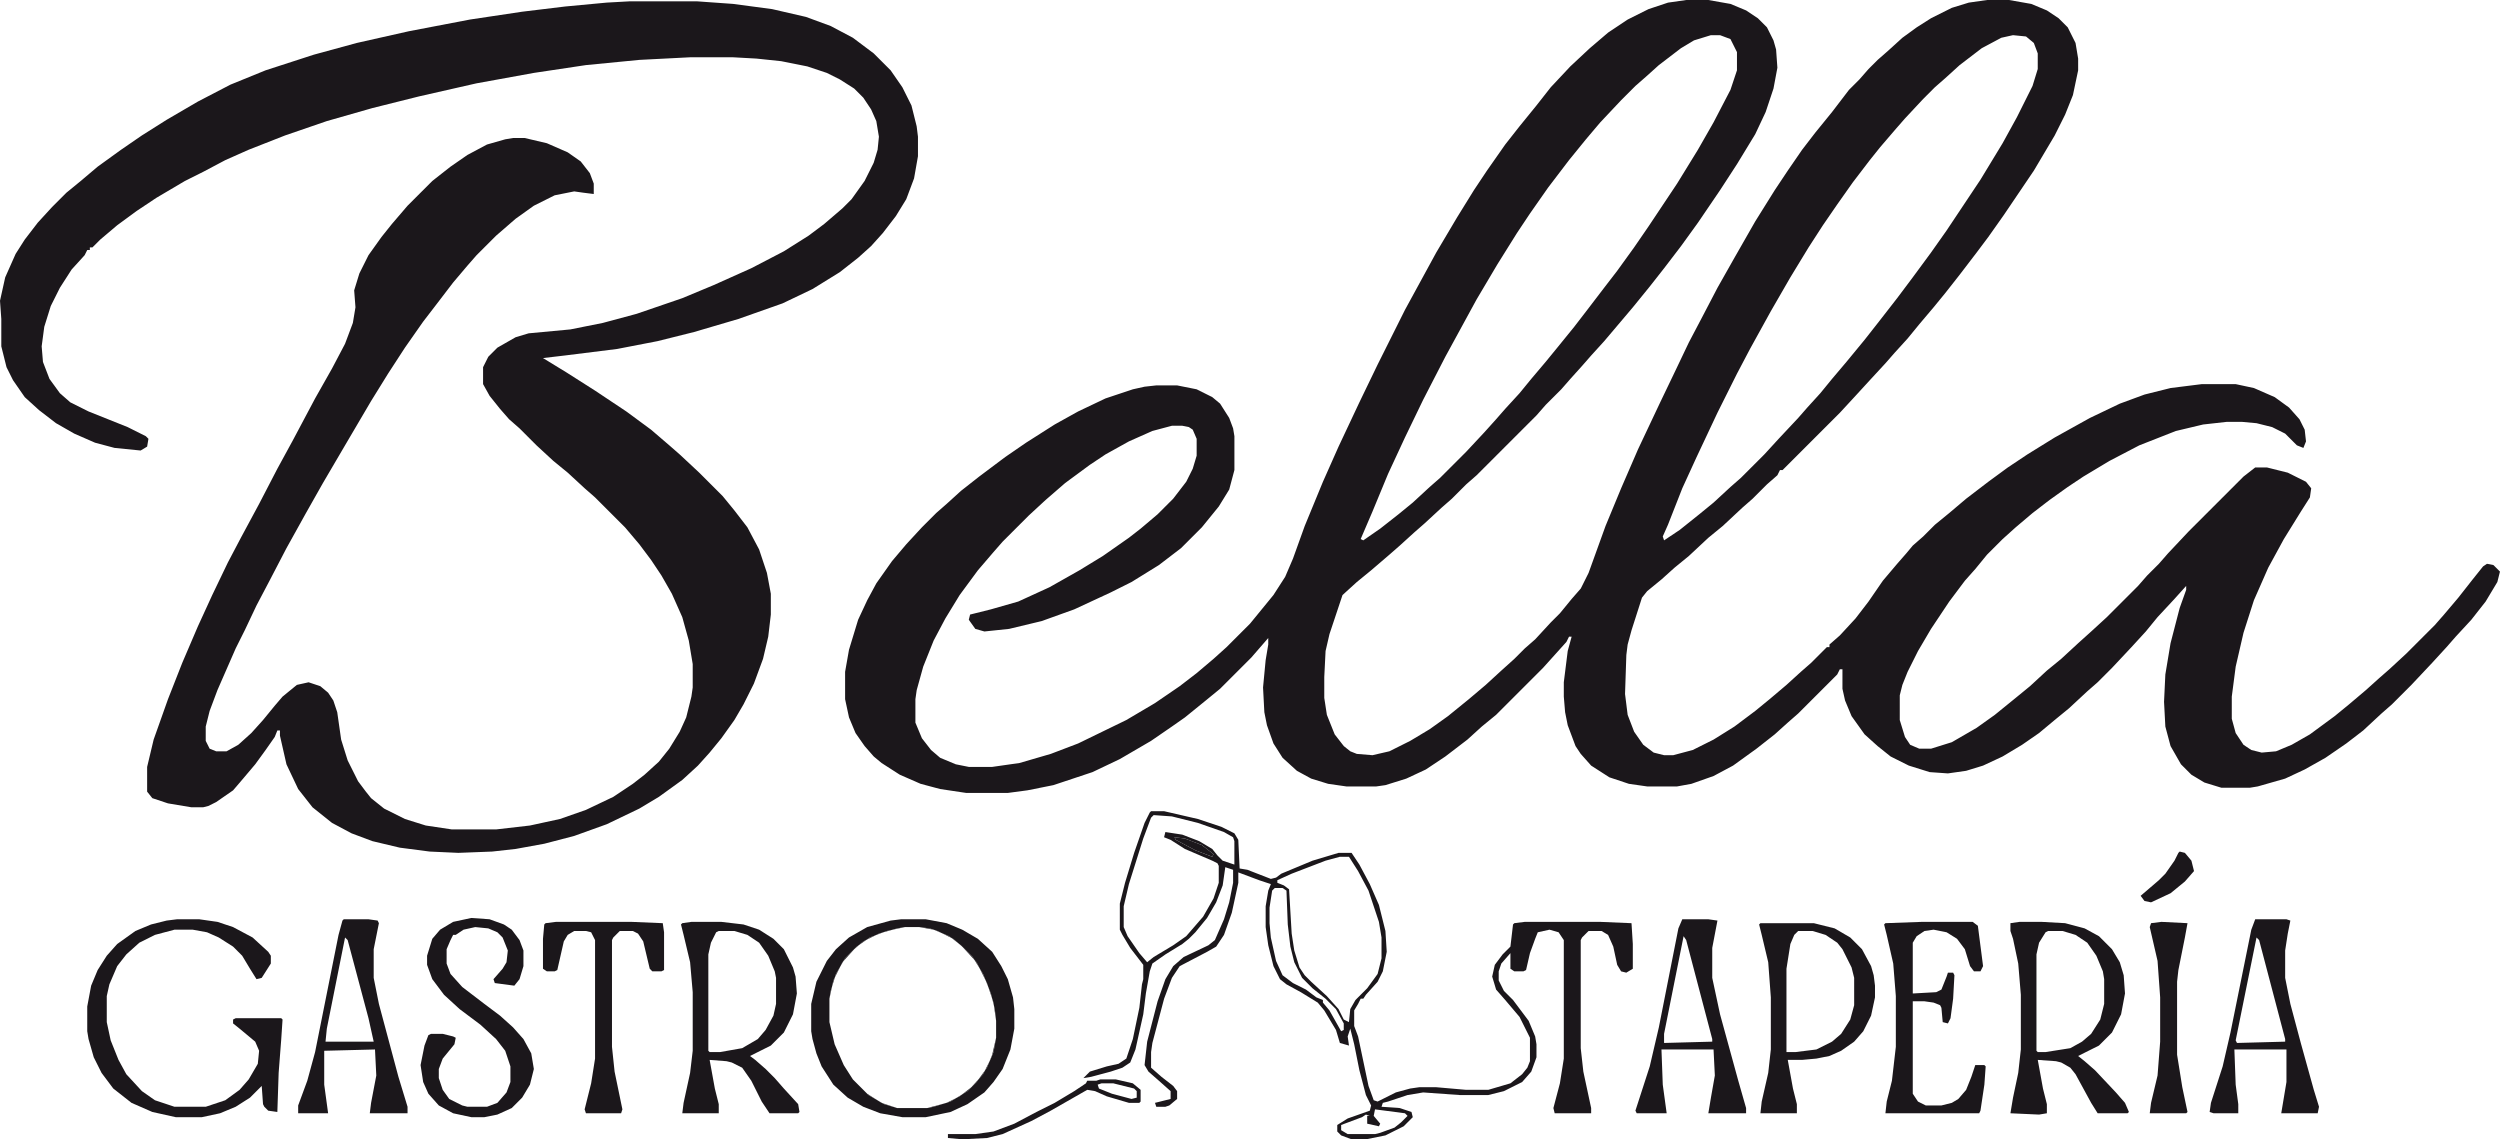 <?xml version="1.0" encoding="utf-8"?>
<!-- Generator: Adobe Illustrator 14.0.0, SVG Export Plug-In . SVG Version: 6.00 Build 43363)  -->
<!DOCTYPE svg PUBLIC "-//W3C//DTD SVG 1.1//EN" "http://www.w3.org/Graphics/SVG/1.1/DTD/svg11.dtd">
<svg version="1.1" id="Capa_1" xmlns="http://www.w3.org/2000/svg" xmlns:xlink="http://www.w3.org/1999/xlink" x="0px" y="0px"
	 width="479.04px" height="218.31px" viewBox="0 0 479.04 218.31" enable-background="new 0 0 479.04 218.31" xml:space="preserve">
<g>
	<polygon fill="#1B171B" points="188.373,205.836 188.723,205.137 187.547,206.754 	"/>
	<polygon fill="#1B171B" points="179.641,178.391 178.897,178.143 180.387,178.764 	"/>
	<polygon fill="#1B171B" points="169.411,211.574 171.905,212.322 169.076,211.379 	"/>
	<polygon fill="#1B171B" points="166.417,209.828 168.13,210.828 166.168,209.58 	"/>
	<polygon fill="#1B171B" points="183.882,210.078 184.354,209.711 183.218,210.41 	"/>
	<polygon fill="#1B171B" points="166.666,179.639 166.041,180.076 167.75,179.221 	"/>
	<polygon fill="#1B171B" points="189.619,203.344 189.87,202.842 190.369,201.594 190.868,198.85 190.119,202.094 	"/>
	<polygon fill="#1B171B" points="159.182,189.867 158.932,191.365 159.416,189.105 	"/>
	<polygon fill="#1B171B" points="181.483,211.275 180.932,211.445 181.387,211.324 	"/>
	<polygon fill="#1B171B" points="164.625,181.066 164.171,181.385 161.926,183.631 161.604,184.184 163.672,181.885 	"/>
	<polygon fill="#1B171B" points="190.369,192.113 190.12,191.367 190.452,192.695 	"/>
	<polygon fill="#1B171B" points="187.125,184.379 186.717,183.934 187.707,185.543 	"/>
	<polygon fill="#1B171B" points="182.634,179.889 182.335,179.738 183.677,180.781 	"/>
	<polygon fill="#1B171B" points="169.91,178.391 169.188,178.668 170.909,178.178 	"/>
	<polygon fill="#1B171B" points="189.121,188.371 188.871,187.871 189.371,189.119 	"/>
	<polygon fill="#1B171B" points="160.18,186.625 159.98,187.271 161.053,185.127 	"/>
	<polygon fill="#1B171B" points="178.144,177.893 176.147,177.643 178.889,178.141 	"/>
	<path fill="#1B171B" d="M477.793,108.282l-1.247-0.249l-0.749,0.499l-1.996,2.494l-2.744,3.494l-2.745,3.244l-1.746,1.994
		l-5.489,5.49l-3.243,2.994l-1.996,1.746l-2.495,2.246l-3.243,2.744l-2.745,2.246l-4.74,3.492l-3.493,1.996l-2.993,1.248
		l-2.745,0.248l-1.996-0.498l-1.497-0.998l-1.497-2.246l-0.748-2.744v-4.242l0.748-5.738l1.497-6.486l1.996-6.238l2.745-6.237
		l2.993-5.489l3.244-5.239l1.746-2.744l0.25-1.747l-0.998-1.247l-3.493-1.747l-3.992-0.998h-2.245l-2.246,1.747l-10.479,10.479
		l-3.992,4.242l-1.746,1.996l-2.246,2.245l-1.746,1.996l-5.988,5.988l-2.994,2.744l-2.495,2.246l-3.243,2.994l-2.745,2.246
		l-3.242,2.992l-2.745,2.246l-3.992,3.244l-3.493,2.494l-4.74,2.744l-3.992,1.248h-2.245l-1.747-0.748l-0.998-1.498l-0.998-3.242
		v-4.74l0.5-1.996l0.998-2.496l1.996-3.992l2.494-4.24l3.493-5.24l2.994-3.992l1.996-2.246l2.245-2.744l2.994-2.994l2.495-2.245
		l3.243-2.744l3.244-2.495l3.492-2.495l2.994-1.996l4.99-2.994l5.738-2.994l6.986-2.744l5.239-1.248l4.491-0.499h2.994l2.744,0.25
		l2.994,0.748l2.495,1.248l2.245,2.245l1.248,0.499l0.499-1.247l-0.25-2.246l-0.998-1.996l-1.996-2.245l-2.744-1.996l-3.992-1.746
		l-3.493-0.749h-6.486l-5.988,0.749l-4.99,1.247l-4.74,1.747l-5.738,2.744l-6.736,3.742l-5.24,3.244l-3.742,2.494l-3.742,2.745
		l-4.242,3.243l-3.243,2.745l-2.745,2.245l-2.244,2.245l-1.996,1.747l-1.248,1.497l-1.746,1.996l-2.745,3.243l-2.744,3.992
		l-2.495,3.244l-2.994,3.242l-1.996,1.748V124h-0.499l-2.993,2.994l-1.996,1.746l-2.745,2.496l-3.243,2.744l-2.744,2.246
		l-3.992,2.994l-3.992,2.494l-3.992,1.996l-3.742,0.998h-1.747l-1.996-0.5l-1.995-1.496l-1.747-2.496l-1.247-3.242l-0.5-3.992
		l0.25-7.484l0.25-1.996l0.748-2.746l1.996-6.236l0.998-1.248l2.744-2.246l2.495-2.245l2.745-2.245l3.742-3.493l2.744-2.246
		l3.742-3.492l1.996-1.747l2.744-2.744l1.996-1.747l0.5-0.998h0.498l10.979-10.978l2.994-3.243l2.744-2.994l2.994-3.244l1.746-1.996
		l2.496-2.744l2.245-2.744l2.744-3.244l2.245-2.744l2.745-3.493l3.243-4.241l2.246-2.994l2.994-4.241l5.738-8.483l3.992-6.736
		l1.996-3.992l1.496-3.742l0.998-4.74v-2.246l-0.498-2.994l-1.498-2.994l-1.746-1.746l-2.246-1.497l-2.993-1.247l-4.241-0.749
		h-4.242l-3.492,0.499l-3.244,0.998l-3.992,1.996l-2.744,1.746l-2.744,1.996l-2.745,2.495l-1.996,1.747l-1.746,1.746l-1.747,1.996
		l-1.996,1.996l-3.243,4.241l-3.243,3.992l-2.495,3.243l-2.745,3.992l-2.494,3.742l-3.742,5.988l-3.992,6.986l-3.244,5.738
		l-2.994,5.738l-2.494,4.741l-2.496,5.239l-2.994,6.237l-4.24,8.982l-3.244,7.484l-2.994,7.235l-3.243,8.982l-1.497,2.995
		l-1.746,1.996l-2.246,2.744l-1.746,1.746l-2.994,3.244l-1.996,1.746l-1.996,1.996l-2.495,2.246l-2.993,2.744l-3.244,2.744
		l-3.992,3.244l-3.492,2.494l-3.743,2.246l-3.992,1.996l-3.243,0.748l-2.994-0.25l-1.248-0.498l-1.247-0.998l-1.747-2.246
		l-1.496-3.742l-0.499-3.244v-3.992l0.249-4.99l0.748-3.242l2.496-7.486l2.744-2.494l2.744-2.246l3.493-2.994l1.996-1.746
		l2.745-2.495l1.996-1.747l3.242-2.993l1.996-1.747l2.745-2.744l1.996-1.747l11.478-11.477l1.746-1.996l2.994-2.994l1.746-1.996
		l2.246-2.495l1.746-1.996l2.494-2.744l5.49-6.487l3.243-3.991l2.744-3.493l3.243-4.242l3.244-4.49l4.241-6.238l3.243-4.989
		l3.494-5.739l1.995-4.241l1.497-4.491l0.748-3.991l-0.249-3.493l-0.499-1.747l-1.248-2.495l-1.746-1.746l-2.245-1.497l-2.994-1.247
		l-4.241-0.749h-4.242l-3.492,0.499l-3.742,1.248l-3.992,1.996l-3.743,2.494L304.64,9.23l-3.742,3.493l-3.742,3.992l-2.744,3.493
		l-3.244,3.992l-2.744,3.492l-3.493,4.99l-2.495,3.742l-3.244,5.24l-3.992,6.736l-5.987,10.978l-5.239,10.479l-3.493,7.235
		l-3.992,8.483l-2.993,6.736l-3.494,8.482l-2.245,6.238l-1.497,3.493l-2.246,3.492l-4.49,5.49l-4.491,4.49l-2.495,2.246
		l-3.243,2.744l-3.244,2.494l-4.74,3.244l-5.489,3.244l-9.231,4.49l-5.239,1.996l-5.988,1.746l-5.239,0.75h-4.491l-2.495-0.5
		l-2.993-1.248l-1.747-1.496l-1.746-2.246l-1.248-2.994v-4.49l0.25-1.746l1.247-4.492l1.996-4.99l2.246-4.24l2.744-4.492l3.493-4.74
		l2.994-3.493l1.746-1.996l4.99-4.99l3.243-2.993l3.742-3.244l4.741-3.493l2.994-1.995l4.49-2.495l4.491-1.996l3.742-0.998h1.996
		l1.248,0.249l0.748,0.499l0.749,1.747v3.243l-0.749,2.495l-1.247,2.495l-2.495,3.243l-2.994,2.994l-3.243,2.744l-2.246,1.747
		l-4.989,3.493l-4.491,2.744l-5.738,3.244l-5.988,2.744l-5.239,1.498l-3.992,0.998l-0.25,0.998l1.248,1.746l1.746,0.498l4.74-0.498
		l6.238-1.498l6.237-2.244l6.986-3.244l3.991-1.996l5.24-3.244l4.241-3.243l3.992-3.992l3.243-3.992l1.996-3.243l0.998-3.743v-6.486
		l-0.25-1.497l-0.748-1.996l-1.747-2.744l-1.496-1.248l-2.994-1.497l-3.743-0.748h-3.991l-2.246,0.249l-2.245,0.499l-5.239,1.747
		l-5.24,2.494l-4.49,2.495l-5.489,3.493l-3.992,2.745l-4.99,3.742l-3.493,2.744l-2.744,2.495l-1.996,1.747l-2.744,2.744
		l-2.994,3.243l-2.744,3.244l-2.994,4.242l-1.747,3.242l-1.746,3.744l-1.747,5.738l-0.748,4.24v5.24l0.748,3.492l1.248,2.994
		l1.746,2.496l1.747,1.996l1.497,1.246l3.492,2.246l3.992,1.746l3.743,0.998l4.989,0.748h7.984l3.742-0.498l4.99-0.998l7.485-2.494
		l5.239-2.496l5.988-3.492l3.991-2.744l2.495-1.748l3.992-3.242l2.744-2.246l5.989-5.988l3.243-3.742v1.248l-0.499,2.994
		l-0.499,5.238l0.249,4.74l0.5,2.496l1.246,3.492l1.747,2.744l2.745,2.496l2.744,1.496l3.243,0.998l3.493,0.5h5.738l1.746-0.25
		l3.992-1.248l3.743-1.746l3.742-2.494l4.241-3.244l2.745-2.494l2.744-2.246l8.982-8.982l4.491-4.99l0.498-0.998h0.5l-0.749,2.744
		l-0.749,5.988v2.744l0.25,2.994l0.499,2.496l1.497,3.992l0.998,1.496l1.996,2.246l3.492,2.246l3.743,1.246l3.493,0.5h5.738
		l2.744-0.5l4.242-1.496l3.742-1.996l4.491-3.244l3.493-2.744l2.494-2.246l1.996-1.746l7.485-7.484l0.499-0.998h0.499v3.742
		l0.499,2.246l1.248,2.994l2.494,3.492l2.495,2.246l2.495,1.996l3.493,1.746l3.991,1.248l3.494,0.248l3.492-0.498l3.244-0.998
		l3.742-1.746l3.742-2.246l3.244-2.246l2.994-2.494l2.744-2.246l3.492-3.244l1.996-1.746l2.745-2.744l3.743-3.992l2.744-2.994
		l2.245-2.744l3.243-3.492l2.246-2.496v0.748l-1.248,3.494l-1.746,6.736l-0.998,5.988l-0.249,5.238l0.249,4.742l0.998,3.742
		l1.996,3.492l1.996,1.996l2.495,1.498l3.243,0.996h5.489l1.497-0.248l5.239-1.498l3.742-1.746l3.992-2.246l3.992-2.744l3.243-2.494
		l3.493-3.244l1.996-1.746l3.742-3.742l3.992-4.242l2.744-2.994l1.747-1.996l2.994-3.242l2.744-3.494l2.245-3.742l0.499-1.997
		L477.793,108.282z M319.61,100.547l2.744-6.986l2.744-5.987l3.992-8.483l3.742-7.485l2.496-4.74l3.991-7.235l3.743-6.487
		l3.492-5.738l2.744-4.241l2.745-3.992l2.994-4.241l3.243-4.242l1.996-2.495l2.994-3.492l1.746-1.996l3.494-3.743l2.244-2.245
		l1.996-1.746l2.745-2.495l4.241-3.244l3.742-1.996l2.246-0.499l2.495,0.25l1.497,1.247l0.748,1.996v2.994l-0.998,3.243
		l-2.994,5.988l-2.744,4.99l-4.242,6.986l-6.486,9.73l-2.994,4.241l-3.492,4.74l-2.994,3.992l-3.494,4.491l-2.744,3.493
		l-3.492,4.241l-2.745,3.243l-2.245,2.745l-2.495,2.744l-1.747,1.996l-3.742,3.992l-2.744,2.994l-4.491,4.49l-1.996,1.747
		l-3.243,2.994l-2.744,2.245l-3.743,2.994l-2.994,1.996l-0.249-0.749L319.61,100.547z M262.974,98.052l2.994-7.235l3.243-6.986
		l3.493-7.235l4.241-8.233l5.988-10.979l3.991-6.736l3.743-5.987l2.495-3.743l3.492-4.99l3.992-5.239l3.244-3.992l2.744-3.243
		l3.992-4.241l2.744-2.745l1.996-1.746l2.495-2.245l4.241-3.244l2.496-1.497l3.242-0.998h1.747l1.996,0.749l1.247,2.495v3.493
		l-1.247,3.742l-3.243,6.237l-2.994,5.239l-3.992,6.487l-5.488,8.233l-2.745,3.992l-3.243,4.491l-2.496,3.243l-3.242,4.241
		l-2.496,3.244l-3.243,3.992l-2.245,2.744l-2.744,3.243l-2.246,2.745l-2.744,2.993l-1.747,1.996l-2.245,2.495l-3.493,3.743
		l-4.99,4.989l-1.995,1.747l-3.244,2.994l-2.744,2.245l-3.493,2.744l-3.243,2.246l-0.5-0.25L262.974,98.052z"/>
	<polygon fill="#1B171B" points="59.88,154.689 63.623,157.682 67.365,159.678 71.357,161.176 76.597,162.424 82.335,163.172 
		87.824,163.422 94.312,163.172 98.802,162.672 104.291,161.674 110.029,160.178 116.268,157.932 122.505,154.938 126.247,152.693 
		130.738,149.449 133.732,146.705 135.978,144.209 138.224,141.465 140.718,137.973 142.465,134.979 144.461,130.986 
		146.207,126.246 147.205,122.004 147.704,117.764 147.704,113.771 146.956,109.779 145.459,105.288 143.213,101.046 
		140.718,97.803 138.473,95.058 133.981,90.567 130.239,87.075 128.243,85.328 124.75,82.333 120.01,78.84 114.021,74.849 
		108.533,71.356 104.042,68.611 108.283,68.112 118.264,66.865 125.998,65.368 132.983,63.622 141.467,61.126 149.95,58.132 
		155.688,55.388 160.928,52.144 164.421,49.4 166.916,47.154 169.161,44.66 171.656,41.416 173.652,38.172 175.149,34.18 
		175.897,29.939 175.897,26.196 175.648,24.201 174.65,20.208 172.903,16.715 170.658,13.472 167.415,10.228 163.423,7.234 
		159.182,4.989 154.44,3.243 147.954,1.746 140.469,0.748 133.482,0.249 120.758,0.249 116.268,0.498 108.283,1.247 100.05,2.245 
		90.069,3.742 78.343,5.987 68.363,8.232 60.13,10.478 50.898,13.472 44.162,16.216 37.924,19.459 31.937,22.953 27.195,25.947 
		23.204,28.691 18.713,31.935 15.469,34.679 12.725,36.924 9.98,39.669 7.235,42.664 4.741,45.907 2.994,48.651 0.998,53.142 
		0,57.633 0.25,61.126 0.25,66.366 1.248,70.358 2.495,72.853 4.741,76.096 7.485,78.591 10.729,81.086 14.222,83.083 
		18.214,84.829 21.956,85.827 26.946,86.326 28.193,85.578 28.443,84.081 27.944,83.582 24.451,81.834 16.966,78.84 13.474,77.094 
		11.478,75.348 9.481,72.603 8.233,69.36 7.984,66.366 8.483,62.624 9.73,58.631 11.478,55.138 13.723,51.645 16.218,48.901 
		16.717,47.903 17.216,47.903 17.216,47.404 17.715,47.404 19.212,45.907 22.455,43.163 26.197,40.417 29.94,37.922 35.43,34.679 
		38.922,32.933 43.164,30.687 47.654,28.691 54.641,25.947 62.625,23.203 71.357,20.708 80.339,18.461 91.317,15.966 
		102.295,13.971 112.275,12.474 122.505,11.476 132.235,10.977 140.469,10.977 144.96,11.226 149.7,11.725 154.69,12.723 
		158.433,13.971 160.928,15.218 163.672,16.964 165.419,18.711 166.916,20.957 167.914,23.203 168.413,26.196 168.163,28.691 
		167.415,31.186 165.668,34.679 163.173,38.172 161.427,39.918 157.934,42.913 154.939,45.159 150.199,48.152 143.962,51.396 
		136.727,54.639 130.738,57.134 122.006,60.128 115.519,61.875 109.281,63.123 101.297,63.871 98.802,64.62 95.31,66.616 
		93.563,68.362 92.564,70.358 92.564,73.601 93.813,75.847 95.809,78.341 97.555,80.337 99.551,82.084 102.794,85.328 
		106.038,88.322 108.782,90.567 112.025,93.561 114.021,95.308 119.76,101.046 122.505,104.29 124.75,107.284 126.746,110.277 
		128.742,113.771 130.738,118.262 131.985,122.752 132.734,127.244 132.734,131.734 132.484,133.48 131.486,137.473 
		130.239,140.217 128.243,143.461 126.247,145.957 123.503,148.451 121.257,150.197 117.515,152.693 112.275,155.188 
		107.285,156.934 101.547,158.182 95.06,158.93 86.577,158.93 81.587,158.182 77.595,156.934 73.603,154.938 71.107,152.941 
		70.109,151.695 68.612,149.699 66.617,145.707 65.369,141.715 64.621,136.475 63.872,134.23 62.874,132.732 61.377,131.484 
		59.132,130.736 56.887,131.236 54.142,133.48 52.645,135.229 50.399,137.973 48.153,140.467 45.659,142.713 43.413,143.961 
		41.417,143.961 40.17,143.461 39.421,141.965 39.421,139.221 40.17,136.227 41.667,132.234 45.16,124.25 46.906,120.756 
		49.151,116.016 51.646,111.275 54.891,105.039 58.633,98.302 61.876,92.563 66.118,85.328 71.107,76.845 74.352,71.605 
		77.595,66.616 81.088,61.625 83.583,58.381 86.826,54.14 89.57,50.897 91.317,48.901 95.06,45.159 98.802,41.915 102.295,39.419 
		106.287,37.423 110.029,36.675 111.776,36.924 113.772,37.174 113.772,35.178 113.023,33.182 111.277,30.937 108.782,29.19 
		104.79,27.444 100.549,26.446 98.304,26.446 96.807,26.695 93.313,27.693 89.57,29.689 86.327,31.935 82.834,34.679 78.094,39.419 
		75.1,42.913 73.104,45.408 70.608,48.901 68.862,52.394 67.864,55.637 68.113,58.88 67.614,61.875 66.118,65.867 63.623,70.607 
		60.379,76.346 56.138,84.33 53.144,89.819 49.65,96.555 46.158,103.042 43.663,107.783 40.669,114.02 37.924,120.008 
		34.931,126.994 32.186,133.98 29.441,141.715 28.193,146.955 28.193,151.695 29.191,152.941 32.186,153.939 36.677,154.689 
		38.922,154.689 39.92,154.439 41.417,153.691 44.661,151.445 46.158,149.699 48.902,146.455 50.898,143.711 52.645,141.215 
		53.144,139.969 53.643,139.969 53.643,140.967 54.891,146.455 57.136,151.195 	"/>
	<path fill="#1B171B" d="M306.636,176.645h-14.471l-1.996,0.25l-0.25,0.248l-0.498,4.242l-1.498,1.498l-1.496,1.996l-0.5,2.244
		l0.749,2.496l1.747,1.996l2.744,3.242l1.996,3.992v4.492l-0.499,1.246l-0.998,1.248l-2.245,1.746l-4.242,1.248h-4.241l-5.738-0.5
		h-3.243l-1.747,0.25l-2.745,0.748l-3.492,1.748l-0.748-0.25l-0.998-2.744l-1.996-9.482l-0.749-1.994v-2.994l0.749-1.248
		l0.498-0.998h0.5l0.498-0.748l2.246-2.496l0.998-1.996l0.748-3.742l-0.25-3.992l-1.246-4.99l-1.747-3.992l-1.996-3.742
		l-1.497-2.244h-2.495l-4.989,1.496l-5.988,2.494l-0.998,0.75l-0.998,0.248l-4.491-1.746l-1.497-0.25l-0.25-5.488l-0.748-1.248
		l-2.495-1.246l-4.491-1.498l-6.486-1.496h-2.495l-0.25,0.248l-0.998,1.996l-1.996,5.74l-1.746,5.738l-0.998,3.992v4.988
		l0.499,0.998l1.497,2.496l2.495,3.244v2.744l-0.25,0.998l-0.499,4.49l-1.247,5.988l-1.248,3.742l-1.497,0.998l-2.245,0.5
		l-3.243,0.998l-1.248,1.246l1.497-0.248l3.743-0.998l2.245-0.75l1.497-0.998l0.998-2.494l1.497-6.736l0.499-3.992l0.748-4.242
		l0.499-1.496l2.495-1.746l3.243-1.996l1.248-0.998l1.247-1.248l2.246-2.744l1.746-2.994l1.247-3.244l0.499-3.492l1.497,0.498v2.496
		l-0.748,3.742l-0.998,3.244l-1.746,3.99l-1.248,0.998l-4.74,2.246l-1.996,1.746l-1.497,2.496l-1.497,4.24l-1.996,7.734
		l-0.499,4.492l0.749,1.248l1.996,1.746l2.245,1.996v1.496l-2.994,0.748l0.25,0.75h1.746l0.748-0.25l1.497-1.248v-1.496
		l-0.748-0.998l-2.245-1.746l-1.996-1.748v-2.994l0.249-1.746l2.246-8.482l1.496-3.992l1.497-2.246l5.24-2.744l1.746-0.998
		l1.497-2.246l1.497-4.24l1.247-5.738v-1.996l3.992,1.496l2.246,0.748l-0.499,1.248l-0.499,2.994v3.992l0.499,3.492l0.998,3.992
		l1.247,2.496l1.248,0.998l2.744,1.496l3.244,1.996l1.247,1.498l2.245,3.742l0.748,2.494l1.747,0.5l-0.249-1.748l0.498-1.496
		l0.749,2.994l0.998,4.99l1.247,4.74l0.998,1.996l-0.249,0.998l-4.241,1.496l-1.996,1.248v1.248l0.748,0.748l1.996,0.748h2.744
		l3.742-0.748l3.494-1.746l1.746-1.746l-0.25-0.998l-2.245-0.75l-3.493-0.248l0.25-0.75l0.998-0.248l3.742-1.248l2.994-0.5
		l6.986,0.5h5.488l2.994-0.748l3.493-1.746l1.747-1.996l0.998-2.746v-2.494l-0.25-1.498l-1.248-2.992l-2.994-3.992l-1.746-1.748
		l-0.998-1.996v-1.746l0.499-1.496l1.747-1.996v2.994l0.748,0.498h1.746l0.5-0.248l0.748-3.244l0.998-2.744l0.499-1.248l2.245-0.5
		l1.746,0.5l0.998,1.496v22.705l-0.748,4.74l-1.248,4.74l0.25,0.998h6.986v-0.998l-1.497-6.984l-0.499-4.492v-20.709l0.25-0.498
		l1.247-1.248h2.495l1.247,0.748l0.998,2.246l0.749,3.494l0.748,1.246l0.998,0.25l1.248-0.748v-4.74l-0.25-3.992L306.636,176.645z
		 M236.526,165.666l-2.246-0.748l-0.997-0.998l-0.998-1.248l-2.495-1.496l-3.244-1.248l-3.243-0.498l-0.249,0.998l1.247,0.498
		l2.744,1.746l5.24,2.246l0.998,0.5l0.249,0.498v3.244l-0.998,2.994l-1.996,3.492l-3.243,3.742l-2.495,1.746l-3.742,2.246
		l-1.248,0.998l-1.497-1.746l-2.245-3.244l-0.749-1.746v-3.992l0.998-4.242l2.745-8.732l1.497-3.992l0.499-0.498l3.492,0.25
		l4.99,1.246l4.99,1.748l1.746,0.998l0.25,0.748V165.666z M232.534,163.67l-0.249,0.5l-3.244-1.248l-3.742-1.996l-0.25-0.498
		l1.996,0.248l3.244,1.248L232.534,163.67z M257.484,197.354l-0.499,0.248l-2.246-3.99l-1.246-1.498v-0.498l-1.248-0.5l-1.996-1.496
		l-2.495-1.248l-1.996-1.498l-1.247-2.744l-0.998-4.49l-0.25-2.744V173.9l0.5-3.244l0.498-0.498h1.497l0.749,0.498l0.249,6.486
		l0.499,4.242l0.748,2.994l1.498,2.994l1.996,1.996l2.494,1.996l1.996,1.996l1.497,2.744V197.354z M258.731,193.361l-0.249,2.494
		l-0.998-0.498l-0.998-1.996l-2.245-2.496l-2.994-2.744l-1.248-1.248l-0.998-1.496l-0.998-3.244l-0.498-3.242l-0.5-8.484
		l-0.998-0.748l-1.247-0.498v-0.5l2.745-1.248l6.486-2.494l2.744-0.748h1.747l1.747,2.744l1.996,3.742l1.996,5.988l0.498,2.994
		v3.992l-0.748,2.994l-1.996,2.744l-2.246,2.246L258.731,193.361z M269.211,213.32l0.499,0.5l-1.248,1.248l-1.247,0.998
		l-2.744,0.998l-0.998,0.248h-5.239l-1.248-0.748v-0.998l3.992-1.496l0.748-0.5l0.749,0.25h-0.499v0.998v0.498l2.246,0.5l0.249-0.5
		l-1.247-1.496l0.249-1.248L269.211,213.32z"/>
	<path fill="#1B171B" d="M405.438,209.328l-3.992-4.24l-1.996-1.746l-1.248-0.998l3.992-1.996l2.495-2.496l1.747-3.492l0.748-3.992
		l-0.25-3.494l-0.748-2.494l-1.497-2.494l-2.495-2.496l-2.744-1.496l-3.742-0.998l-4.492-0.25h-4.24l-1.747,0.25v1.496l0.499,1.498
		l0.998,4.74l0.499,5.988v10.479l-0.499,4.49l-0.998,4.74l-0.499,2.994l5.489,0.25l1.496-0.25v-1.746l-0.748-2.994l-0.998-5.488
		l3.493,0.25l0.998,0.248l1.747,0.998l0.998,1.248l2.993,5.488l1.247,1.996h5.739l0.249-0.248l-0.748-1.748L405.438,209.328z
		 M396.706,200.846l-4.741,0.748h-1.497l-0.25-0.248v-18.463l0.5-2.246l1.247-1.996l0.499-0.25h2.744l2.496,0.748l2.244,1.498
		l1.747,2.494l1.247,2.994l0.25,1.498v4.74l-0.748,2.994l-1.747,2.744l-1.746,1.496L396.706,200.846z"/>
	<path fill="#1B171B" d="M150.199,208.58l-1.746-1.996l-1.747-1.746l-1.996-1.746l-0.998-0.748l3.992-1.996l2.495-2.496l1.746-3.492
		l0.749-3.992l-0.25-3.244l-0.499-1.746l-1.746-3.492l-1.996-1.996l-2.744-1.748l-2.994-0.998l-4.241-0.498h-5.739l-1.746,0.25
		l-0.25,0.248l0.499,1.996l1.248,5.24l0.499,5.738v11.229l-0.499,4.24l-1.248,5.738l-0.249,1.996h6.986v-1.746l-0.749-2.994
		l-0.998-5.488l3.244,0.25l0.997,0.248l1.996,0.998l1.747,2.496l1.996,3.992l1.497,2.244h5.488l0.25-0.248l-0.25-1.498
		L150.199,208.58z M137.974,201.594h-1.996l-0.249-0.248v-18.463l0.499-2.246l0.998-1.996l0.499-0.25h2.993l2.495,0.748l2.246,1.498
		l1.746,2.494l1.248,2.994l0.249,1.248v4.99l-0.499,2.246l-1.497,2.744l-1.497,1.746l-2.994,1.746L137.974,201.594z"/>
	<path fill="#1B171B" d="M358.532,185.127l-1.746-3.242l-2.246-2.246l-2.994-1.746l-3.992-0.998h-10.229l-0.25,0.248l0.498,1.996
		l1.248,5.24l0.499,6.736v9.98l-0.499,4.49l-1.248,5.49l-0.248,2.244h6.985v-1.746l-0.749-2.994l-0.998-5.488h2.745l2.744-0.25
		l2.495-0.498l2.246-0.998l2.494-1.748l1.747-1.996l1.497-2.992l0.748-3.494v-2.246l-0.25-1.996L358.532,185.127z M355.288,192.613
		l-0.748,2.744l-1.746,2.744l-1.747,1.496l-2.994,1.498l-3.991,0.498h-1.747v-15.967l0.749-4.74l0.748-1.748l0.748-0.748h2.745
		l2.495,0.748l2.245,1.498l0.998,1.248l1.747,3.492l0.498,1.996V192.613z"/>
	<path fill="#1B171B" d="M440.867,199.848l-1.996-7.484l-0.998-4.99v-5.24l0.499-3.242l0.499-2.496l-0.749-0.248h-5.987
		l-0.749,1.994l-3.992,19.711l-1.496,6.488l-2.246,6.984l-0.249,1.748l0.748,0.248h4.74v-1.746l-0.499-3.742l-0.249-6.736h9.979
		v6.238l-0.998,5.986h6.986l0.25-1.246l-0.998-3.244L440.867,199.848z M437.873,199.598l-9.231,0.25l-0.25-0.498l3.992-19.711
		l0.499,0.498l4.99,18.963V199.598z"/>
	<path fill="#1B171B" d="M72.604,192.363l-0.998-4.99v-5.488l0.998-4.99l-0.249-0.5l-1.747-0.248h-4.74l-0.249,0.248l-0.749,2.744
		l-4.491,22.455l-1.497,5.49l-1.746,4.74v1.496h5.738l-0.748-5.488v-6.486l9.73-0.25l0.249,4.99l-0.998,5.238l-0.249,1.996h7.235
		v-1.246l-1.746-5.738L72.604,192.363z M62.375,199.598l0.25-2.494l3.493-17.465l0.499,0.498l3.991,14.971l0.998,4.49H62.375z"/>
	<path fill="#1B171B" d="M329.59,194.359l-1.497-6.986v-5.738l0.998-5.24l-1.746-0.248h-4.99l-0.748,1.746l-3.743,18.961
		l-1.746,7.486l-2.745,8.482l0.25,0.498h5.738l-0.748-5.488l-0.25-6.736h9.98l0.249,4.99l-0.749,4.24l-0.498,2.994h7.235v-0.998
		l-1.497-5.238L329.59,194.359z M328.093,199.598l-9.231,0.25v-1.746l2.495-12.475l1.248-6.238l0.498,0.748l4.99,18.963V199.598z"/>
	<polygon fill="#1B171B" points="45.16,195.107 44.661,195.357 44.661,196.105 45.908,197.104 48.902,199.598 49.65,201.346 
		49.401,203.84 47.654,206.834 45.908,208.83 43.164,210.826 39.421,212.074 33.434,212.074 29.69,210.826 27.195,209.08 
		24.202,205.836 22.705,203.092 21.208,199.35 20.459,195.855 20.459,190.865 20.958,188.621 22.455,185.127 24.202,182.883 
		26.696,180.637 29.69,179.139 33.434,178.141 36.926,178.141 39.671,178.641 41.916,179.639 44.661,181.385 46.407,183.131 
		47.904,185.627 49.151,187.623 50.149,187.373 51.896,184.629 51.896,183.131 51.397,182.383 48.403,179.639 44.661,177.643 
		41.667,176.645 38.174,176.146 33.933,176.146 31.937,176.395 28.942,177.143 25.948,178.391 22.455,180.887 20.459,183.131 
		18.713,185.877 17.465,188.869 16.717,192.861 16.717,197.602 16.966,199.1 17.964,202.592 19.461,205.586 21.707,208.58 
		25.2,211.324 29.191,213.072 33.683,214.07 38.673,214.07 42.166,213.32 45.16,212.074 47.904,210.326 50.149,208.082 
		50.399,211.574 50.648,212.074 51.397,212.822 53.144,213.072 53.394,205.586 53.893,199.1 54.142,195.357 53.893,195.107 	"/>
	<path fill="#1B171B" d="M185.379,211.574l3.243-2.246l1.747-1.994l1.746-2.496l1.497-3.742l0.748-3.992v-3.742l-0.249-2.246
		l-0.998-3.492l-1.247-2.496l-1.747-2.744l-2.744-2.494l-2.994-1.748l-2.994-1.246l-3.992-0.748h-4.74l-1.996,0.248l-4.491,1.248
		l-3.493,1.996l-2.494,2.246l-1.747,2.244l-1.996,3.992l-0.998,4.242v5.238l0.25,1.498l0.748,2.744l0.998,2.496l2.246,3.492
		l2.744,2.494l2.994,1.748l3.243,1.246l4.241,0.75h4.491l4.74-0.998L185.379,211.574z M178.892,212.074l-1.247,0.248h-5.739
		l-2.494-0.748l-0.335-0.195l-0.164-0.055l-0.782-0.496l-1.713-1l-0.249-0.248l-0.001-0.002l-2.744-2.744l-1.747-2.744l-1.746-3.992
		l-0.998-4.242v-4.49l0.25-1.498l0.234-0.762l0.265-1.234l0.3-0.6l0.199-0.646l0.873-1.498l0.374-0.748l0.177-0.195l0.322-0.553
		l2.245-2.246l0.454-0.318l0.794-0.68l0.622-0.311l0.625-0.438l1.084-0.418l0.663-0.33l0.775-0.223l0.722-0.277l0.999-0.213
		l0.996-0.285l1.497-0.25h2.745l1.996,0.25l0.745,0.248h0.003l0.006,0.002l0.743,0.248l0.746,0.373l1.499,0.625l0.449,0.35
		l0.299,0.15l1.043,0.893l0.454,0.354l2.246,2.246l0.34,0.553l0.408,0.445l0.582,1.164l0.666,1.082l0.498,1.246l0.25,0.5l0.25,0.748
		l0.499,1.248l0.25,1l0.249,0.746l0.083,0.582l0.166,0.666l0.25,2.246v3.242l-0.499,2.744l-0.499,1.248l-0.251,0.502l-0.498,1.244
		l-0.398,0.549l-0.35,0.699l-0.826,0.918l-0.422,0.58l-1.746,1.746l-1.025,0.631l-0.472,0.367l-0.664,0.332l-1.083,0.666
		l-0.651,0.199l-0.097,0.049l-0.455,0.121L178.892,212.074z"/>
	<polygon fill="#1B171B" points="171.905,177.893 170.909,178.178 173.402,177.643 	"/>
	<polygon fill="#1B171B" points="178.892,178.141 178.889,178.141 178.897,178.143 	"/>
	<polygon fill="#1B171B" points="178.892,212.074 180.932,211.445 177.645,212.322 	"/>
	<polygon fill="#1B171B" points="161.427,184.379 161.053,185.127 161.604,184.184 	"/>
	<polygon fill="#1B171B" points="168.912,211.324 169.076,211.379 168.13,210.828 	"/>
	<polygon fill="#1B171B" points="165.419,180.387 164.625,181.066 166.041,180.076 	"/>
	<polygon fill="#1B171B" points="166.167,209.578 166.168,209.58 163.423,206.834 	"/>
	<polygon fill="#1B171B" points="168.413,178.891 167.75,179.221 169.188,178.668 	"/>
	<polygon fill="#1B171B" points="159.681,187.871 159.416,189.105 159.98,187.271 	"/>
	<polygon fill="#1B171B" points="189.121,204.588 189.619,203.344 188.723,205.137 	"/>
	<polygon fill="#1B171B" points="186.717,183.934 186.377,183.381 184.131,181.135 183.677,180.781 184.381,181.385 	"/>
	<polygon fill="#1B171B" points="182.135,211.076 183.218,210.41 181.483,211.275 	"/>
	<polygon fill="#1B171B" points="181.886,179.389 180.387,178.764 182.335,179.738 	"/>
	<polygon fill="#1B171B" points="184.354,209.711 185.379,209.08 187.125,207.334 187.547,206.754 186.127,208.33 	"/>
	<polygon fill="#1B171B" points="189.87,190.367 189.371,189.119 190.12,191.367 	"/>
	<polygon fill="#1B171B" points="188.373,186.625 187.707,185.543 188.871,187.871 	"/>
	<polygon fill="#1B171B" points="190.618,193.361 190.452,192.695 190.868,195.607 	"/>
	<polygon fill="#1B171B" points="100.299,199.1 98.304,196.854 95.809,194.609 92.814,192.363 88.572,189.119 86.327,186.625 
		85.579,184.629 85.579,181.885 86.327,180.137 86.826,179.139 87.325,179.139 88.822,178.141 91.067,177.643 93.563,177.893 
		95.31,178.641 96.308,179.639 97.306,182.133 97.056,184.379 96.308,185.627 94.561,187.623 94.811,188.371 98.553,188.869 
		99.551,187.623 100.299,185.127 100.299,182.133 99.551,180.137 98.054,178.141 96.557,177.143 93.813,176.146 90.319,175.896 
		86.826,176.645 84.331,178.141 82.834,179.889 81.836,183.131 81.836,184.879 82.834,187.623 85.08,190.617 88.073,193.361 
		92.065,196.355 95.06,199.1 96.807,201.346 97.805,204.34 97.805,207.334 97.056,209.328 95.31,211.324 93.313,212.074 
		89.57,212.074 88.572,211.824 86.078,210.576 84.83,208.83 84.082,206.584 84.082,204.838 84.83,202.842 87.076,200.098 
		87.325,198.85 86.826,198.6 84.83,198.102 82.585,198.102 82.086,198.352 81.337,200.348 80.589,204.09 81.088,207.334 
		82.086,209.578 84.082,211.824 86.826,213.32 90.319,214.07 92.814,214.07 95.31,213.57 98.054,212.322 100.05,210.326 
		101.547,207.832 102.295,204.838 101.796,201.844 	"/>
	<polygon fill="#1B171B" points="378.492,204.09 377.743,206.336 376.745,208.83 375.249,210.576 374.001,211.324 372.005,211.824 
		369.011,211.824 367.515,211.076 366.517,209.578 366.517,191.863 368.761,191.863 370.508,192.113 371.755,192.613 
		372.005,193.111 372.255,195.855 373.253,196.105 373.751,195.107 374.251,191.365 374.5,186.873 374.251,186.375 373.253,186.375 
		373.003,187.123 372.005,189.619 371.007,190.117 366.517,190.367 366.517,180.637 367.265,179.389 368.761,178.391 
		370.508,178.141 373.003,178.641 374.999,179.889 376.496,181.885 377.494,185.127 378.243,186.125 379.489,186.125 
		379.989,185.127 378.991,177.393 377.993,176.645 368.263,176.645 361.276,176.895 361.026,177.143 361.526,179.139 
		362.773,184.629 363.272,190.865 363.272,200.596 362.524,207.084 361.526,211.076 361.276,213.32 379.24,213.32 379.489,212.822 
		380.238,207.832 380.487,204.34 380.238,204.09 	"/>
	<polygon fill="#1B171B" points="121.008,176.645 106.537,176.645 104.541,176.895 104.291,177.143 104.042,179.889 
		104.042,185.627 104.79,186.125 106.287,186.125 106.786,185.877 108.034,180.387 108.782,179.139 110.029,178.391 
		112.275,178.391 113.273,178.641 114.021,180.137 114.021,202.842 113.273,207.582 112.025,212.572 112.275,213.32 119.012,213.32 
		119.261,212.572 117.765,205.338 117.266,200.596 117.266,180.137 117.515,179.639 118.763,178.391 121.257,178.391 
		122.255,178.891 123.253,180.387 124.501,185.627 125,186.125 126.746,186.125 127.245,185.877 127.245,178.641 126.996,176.895 	
		"/>
	<polygon fill="#1B171B" points="417.414,185.877 418.661,179.639 419.16,176.895 414.171,176.645 412.175,176.895 411.925,177.643 
		413.422,184.129 413.921,191.115 413.921,199.598 413.422,206.086 412.175,211.324 411.925,213.32 418.911,213.32 419.16,213.072 
		418.162,208.33 417.164,202.094 417.164,188.121 	"/>
	<path fill="#1B171B" d="M213.821,206.834h-2.993l-0.749,0.25h-1.746l-0.25,0.498l-2.245,1.498l-3.742,2.244l-3.493,1.748
		l-4.242,2.244l-3.991,1.498l-3.493,0.498h-5.239v0.75l2.744,0.248l4.74-0.248l2.994-0.75l5.489-2.494l3.742-1.996l6.986-3.992
		l1.497,0.25l2.245,0.998l4.241,1.246h1.996l0.25-0.248v-2.246l-1.497-1.248L213.821,206.834z M217.813,209.08v1.246l-0.998,0.25
		l-3.742-0.998l-2.495-0.998l-0.249-0.748l0.748-0.25h2.245l3.992,0.998L217.813,209.08z"/>
	<polygon fill="#1B171B" points="418.661,163.422 417.663,163.172 417.414,163.422 416.665,164.918 414.919,167.412 413.672,168.66 
		410.179,171.654 410.927,172.652 412.175,172.902 415.917,171.156 418.661,168.91 420.408,166.914 419.909,164.918 	"/>
	<polygon fill="#1B171B" points="227.045,160.676 225.049,160.428 225.299,160.926 229.041,162.922 232.285,164.17 232.534,163.67 
		230.289,161.924 	"/>
</g>
</svg>
